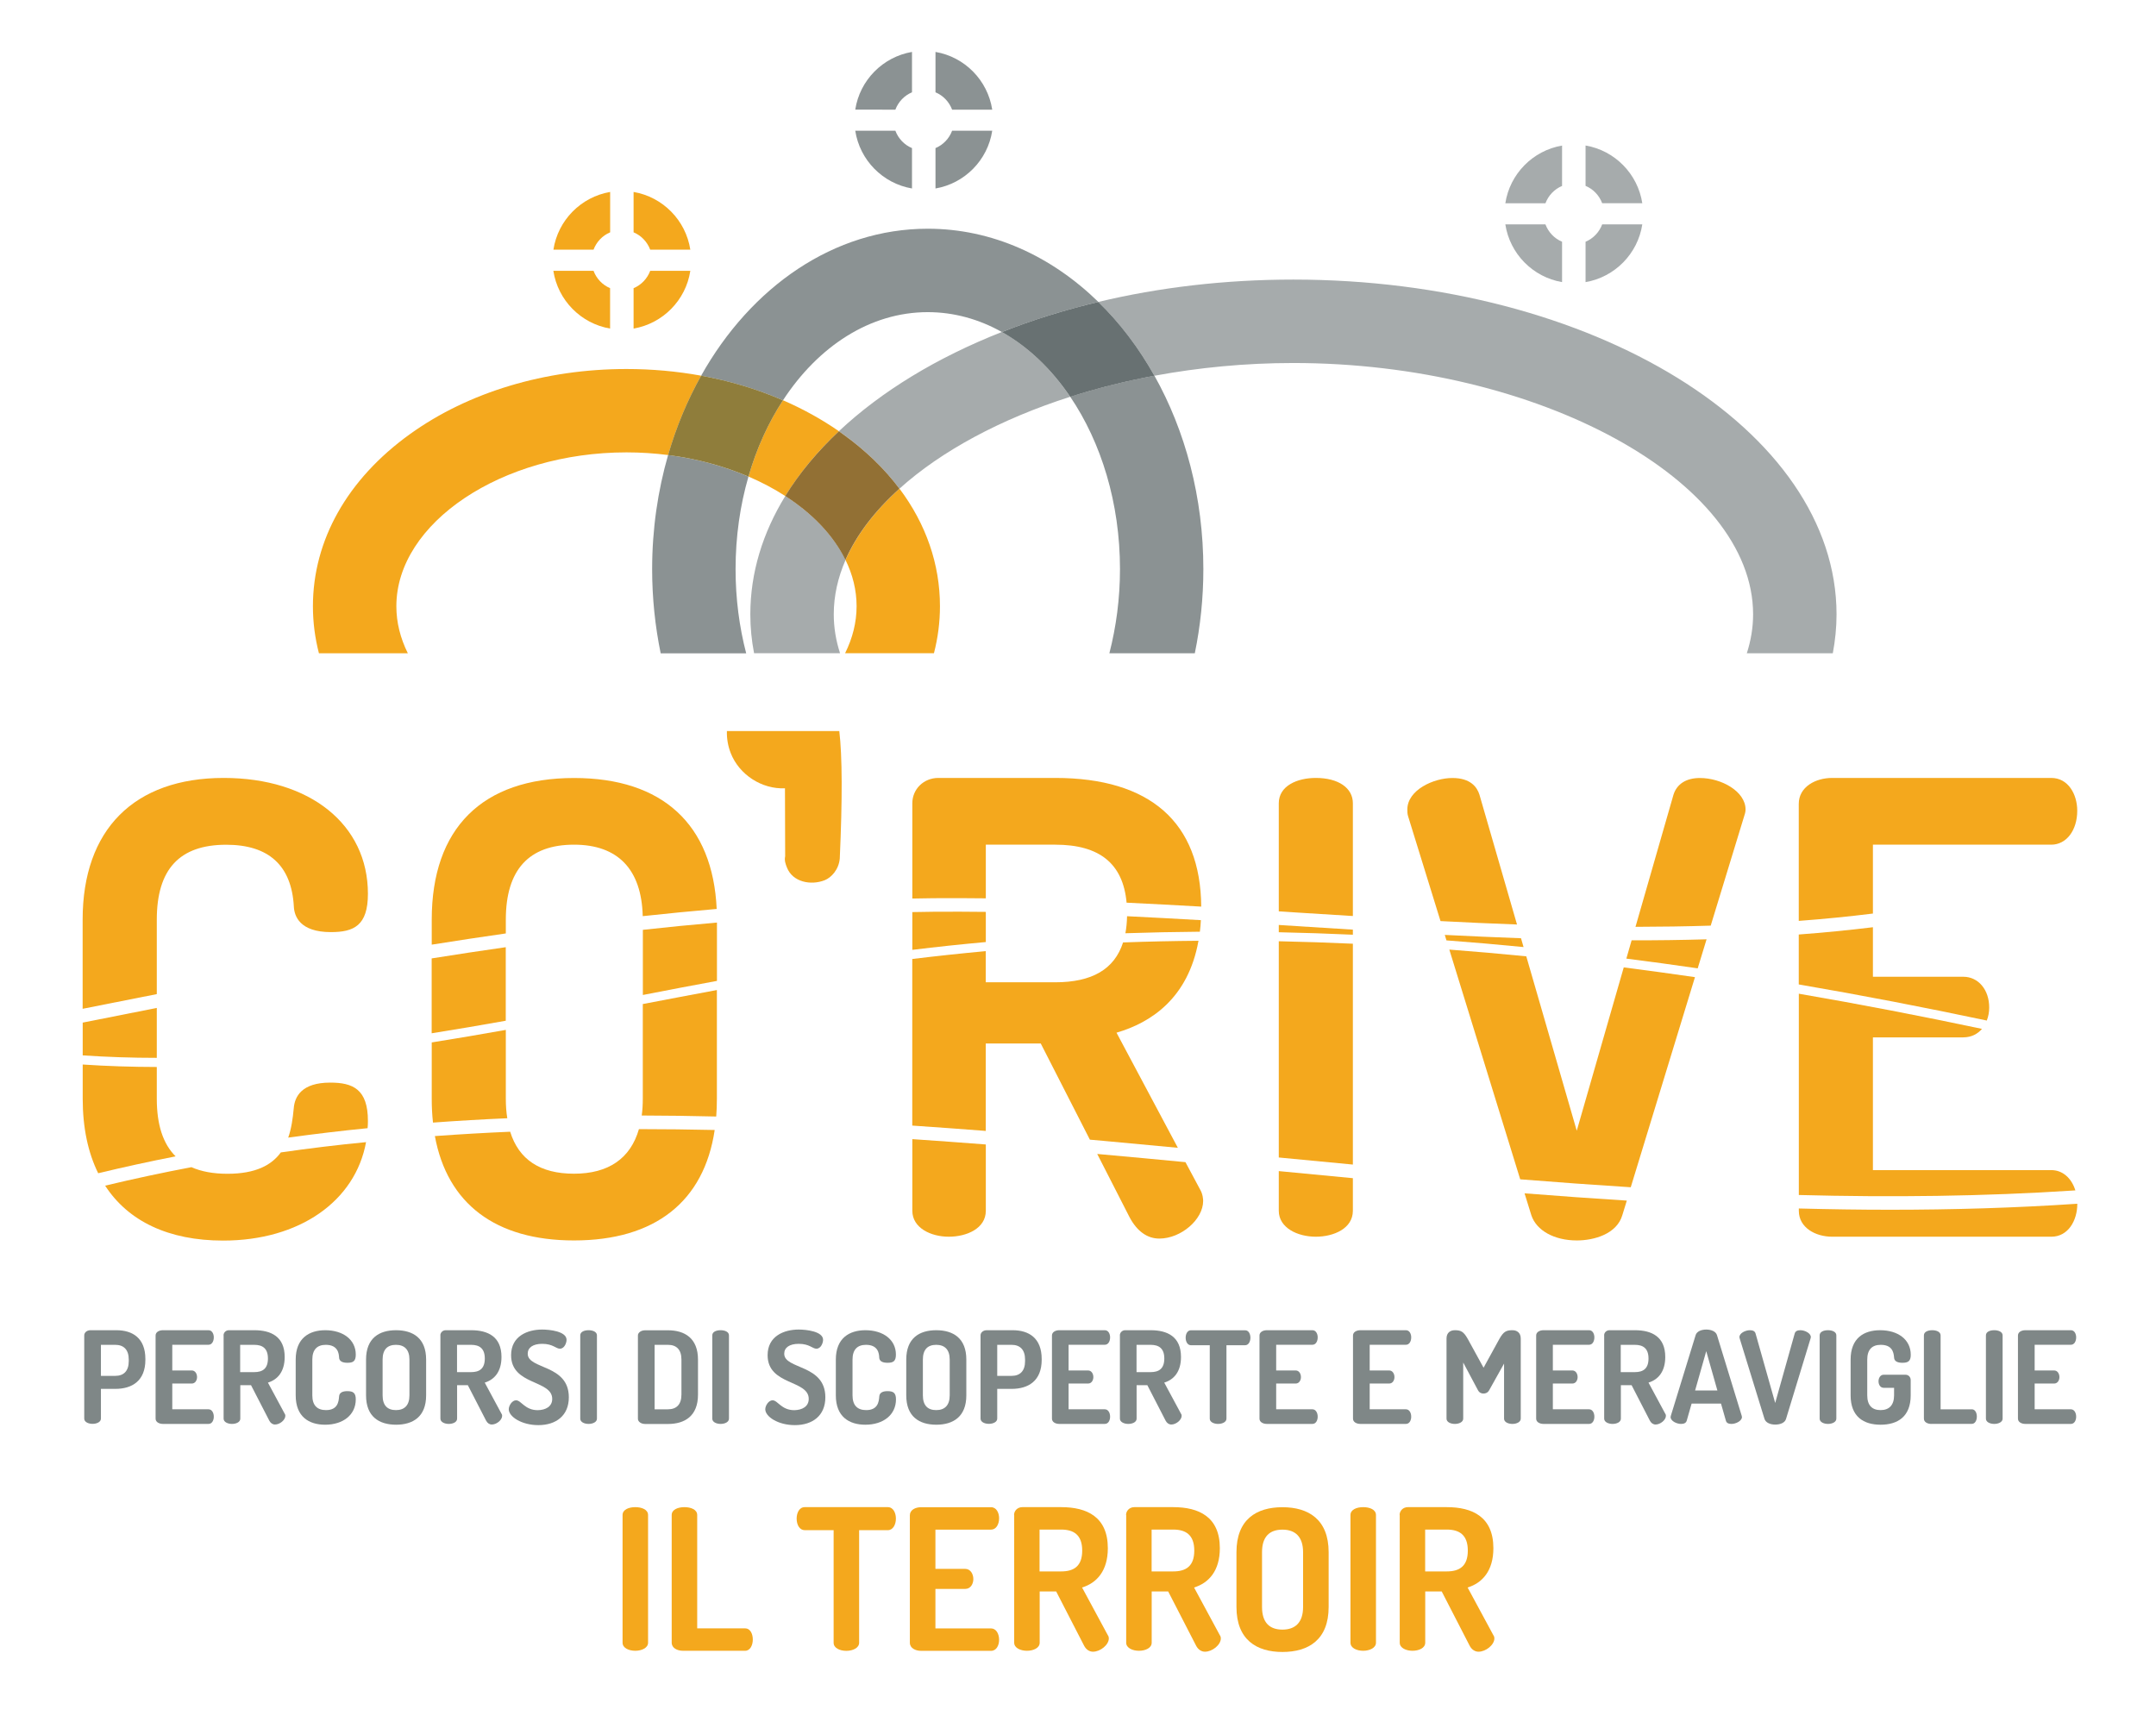 <?xml version="1.0" encoding="UTF-8"?> <svg xmlns="http://www.w3.org/2000/svg" xmlns:xlink="http://www.w3.org/1999/xlink" version="1.1" id="Livello_1" x="0px" y="0px" viewBox="0 0 323 258" style="enable-background:new 0 0 323 258;" xml:space="preserve"> <style type="text/css"> .st0{clip-path:url(#SVGID_00000041255016226648532410000016259520027272891574_);fill:#F4A81D;} .st1{fill:#8B9293;} .st2{fill:#A6ABAC;} .st3{fill:#F4A81D;} .st4{fill:#687172;} .st5{clip-path:url(#SVGID_00000039099945561747646350000005980850666417437838_);fill:#F4A81D;} .st6{clip-path:url(#SVGID_00000039099945561747646350000005980850666417437838_);fill:#927034;} .st7{clip-path:url(#SVGID_00000039099945561747646350000005980850666417437838_);fill:#8F7D3B;} .st8{clip-path:url(#SVGID_00000039099945561747646350000005980850666417437838_);fill:#7F8787;} </style> <g> <defs> <rect id="SVGID_1_" x="-133" y="-90.89" width="595.28" height="841.89"></rect> </defs> <clipPath id="SVGID_00000056401616816402791130000010118822015661898664_"> <use xlink:href="#SVGID_1_" style="overflow:visible;"></use> </clipPath> <path style="clip-path:url(#SVGID_00000056401616816402791130000010118822015661898664_);fill:#F4A81D;" d="M93.27,227 c0-0.82,0.94-1.18,1.91-1.18c0.94,0,1.91,0.35,1.91,1.18v19.13c0,0.79-0.97,1.21-1.91,1.21c-0.97,0-1.91-0.41-1.91-1.21V227z"></path> <path style="clip-path:url(#SVGID_00000056401616816402791130000010118822015661898664_);fill:#F4A81D;" d="M102.31,247.34 c-0.85,0-1.68-0.41-1.68-1.21V227c0-0.82,0.94-1.18,1.91-1.18c0.94,0,1.91,0.35,1.91,1.18v16.98h7.18c0.77,0,1.15,0.82,1.15,1.68 c0,0.82-0.38,1.68-1.15,1.68H102.31z"></path> <path style="clip-path:url(#SVGID_00000056401616816402791130000010118822015661898664_);fill:#F4A81D;" d="M133.01,225.82 c0.82,0,1.21,0.88,1.21,1.71c0,0.91-0.44,1.74-1.21,1.74h-4.3v16.87c0,0.79-0.97,1.21-1.91,1.21c-0.97,0-1.91-0.41-1.91-1.21 v-16.87h-4.33c-0.76,0-1.21-0.79-1.21-1.74c0-0.82,0.38-1.71,1.21-1.71H133.01z"></path> <path style="clip-path:url(#SVGID_00000056401616816402791130000010118822015661898664_);fill:#F4A81D;" d="M140.14,235.07h4.47 c0.76,0,1.21,0.74,1.21,1.53c0,0.68-0.38,1.47-1.21,1.47h-4.47v5.92h8.33c0.76,0,1.21,0.79,1.21,1.71c0,0.8-0.38,1.65-1.21,1.65 h-10.48c-0.85,0-1.68-0.41-1.68-1.21v-19.1c0-0.8,0.82-1.21,1.68-1.21h10.48c0.82,0,1.21,0.85,1.21,1.65 c0,0.91-0.44,1.71-1.21,1.71h-8.33V235.07z"></path> <path style="clip-path:url(#SVGID_00000056401616816402791130000010118822015661898664_);fill:#F4A81D;" d="M151.92,227 c0-0.62,0.5-1.18,1.24-1.18h5.83c3.86,0,6.98,1.47,6.98,6.15c0,3.39-1.65,5.21-3.86,5.89l3.86,7.15c0.12,0.15,0.15,0.35,0.15,0.47 c0,0.97-1.27,2-2.38,2c-0.53,0-1.03-0.32-1.33-0.91l-4.18-8.12h-2.47v7.68c0,0.8-0.94,1.21-1.91,1.21c-0.94,0-1.91-0.41-1.91-1.21 V227z M155.74,229.18v6.27h3.24c1.91,0,3.15-0.79,3.15-3.12c0-2.33-1.24-3.15-3.15-3.15H155.74z"></path> <path style="clip-path:url(#SVGID_00000056401616816402791130000010118822015661898664_);fill:#F4A81D;" d="M168.7,227 c0-0.62,0.5-1.18,1.24-1.18h5.83c3.86,0,6.98,1.47,6.98,6.15c0,3.39-1.65,5.21-3.86,5.89l3.86,7.15c0.12,0.15,0.15,0.35,0.15,0.47 c0,0.97-1.27,2-2.38,2c-0.53,0-1.03-0.32-1.33-0.91l-4.18-8.12h-2.47v7.68c0,0.8-0.94,1.21-1.91,1.21c-0.94,0-1.91-0.41-1.91-1.21 V227z M172.53,229.18v6.27h3.24c1.91,0,3.15-0.79,3.15-3.12c0-2.33-1.24-3.15-3.15-3.15H172.53z"></path> <path style="clip-path:url(#SVGID_00000056401616816402791130000010118822015661898664_);fill:#F4A81D;" d="M185.24,240.78v-8.21 c0-4.92,3-6.74,6.89-6.74c3.89,0,6.92,1.83,6.92,6.74v8.21c0,4.92-3.03,6.74-6.92,6.74C188.25,247.52,185.24,245.69,185.24,240.78 M195.22,232.57c0-2.32-1.18-3.38-3.09-3.38c-1.94,0-3.06,1.06-3.06,3.38v8.21c0,2.33,1.12,3.39,3.06,3.39 c1.91,0,3.09-1.06,3.09-3.39V232.57z"></path> <path style="clip-path:url(#SVGID_00000056401616816402791130000010118822015661898664_);fill:#F4A81D;" d="M202.32,227 c0-0.82,0.94-1.18,1.91-1.18c0.94,0,1.91,0.35,1.91,1.18v19.13c0,0.79-0.97,1.21-1.91,1.21c-0.97,0-1.91-0.41-1.91-1.21V227z"></path> <path style="clip-path:url(#SVGID_00000056401616816402791130000010118822015661898664_);fill:#F4A81D;" d="M209.68,227 c0-0.62,0.5-1.18,1.24-1.18h5.83c3.86,0,6.98,1.47,6.98,6.15c0,3.39-1.65,5.21-3.86,5.89l3.86,7.15c0.12,0.15,0.15,0.35,0.15,0.47 c0,0.97-1.27,2-2.38,2c-0.53,0-1.03-0.32-1.33-0.91l-4.18-8.12h-2.47v7.68c0,0.8-0.94,1.21-1.91,1.21c-0.94,0-1.91-0.41-1.91-1.21 V227z M213.51,229.18v6.27h3.24c1.91,0,3.15-0.79,3.15-3.12c0-2.33-1.24-3.15-3.15-3.15H213.51z"></path> </g> <path class="st1" d="M134.14,16.43c0.44-1.17,1.34-2.12,2.49-2.6V7.78c-4.38,0.75-7.83,4.25-8.5,8.65H134.14z"></path> <path class="st1" d="M140.15,13.83c1.15,0.48,2.05,1.43,2.49,2.6h6.01c-0.68-4.41-4.12-7.9-8.5-8.65V13.83z"></path> <path class="st1" d="M142.64,19.59c-0.44,1.17-1.34,2.12-2.49,2.6v6.05c4.38-0.75,7.83-4.25,8.5-8.65H142.64z"></path> <path class="st1" d="M136.63,22.19c-1.15-0.48-2.05-1.43-2.49-2.6h-6.01c0.68,4.41,4.12,7.9,8.5,8.65V22.19z"></path> <path class="st2" d="M231.53,30.46c0.44-1.17,1.34-2.12,2.49-2.6v-6.05c-4.38,0.75-7.83,4.25-8.5,8.65H231.53z"></path> <path class="st2" d="M237.54,27.85c1.15,0.48,2.05,1.43,2.49,2.6h6.01c-0.68-4.41-4.12-7.9-8.5-8.65V27.85z"></path> <path class="st2" d="M240.03,33.62c-0.44,1.17-1.34,2.12-2.49,2.6v6.05c4.38-0.75,7.83-4.25,8.5-8.65H240.03z"></path> <path class="st2" d="M234.02,36.22c-1.15-0.48-2.05-1.43-2.49-2.6h-6.01c0.68,4.41,4.12,7.9,8.5,8.65V36.22z"></path> <path class="st3" d="M88.92,37.41c0.44-1.17,1.34-2.12,2.49-2.6v-6.05c-4.38,0.75-7.83,4.25-8.5,8.65H88.92z"></path> <path class="st3" d="M94.92,34.81c1.15,0.48,2.05,1.43,2.49,2.6h6.01c-0.68-4.41-4.12-7.9-8.5-8.65V34.81z"></path> <path class="st3" d="M97.41,40.58c-0.44,1.17-1.34,2.12-2.49,2.6v6.05c4.38-0.75,7.83-4.25,8.5-8.65H97.41z"></path> <path class="st3" d="M91.41,43.18c-1.15-0.48-2.05-1.43-2.49-2.6H82.9c0.68,4.41,4.12,7.9,8.5,8.65V43.18z"></path> <path class="st2" d="M117.65,74.32c-3.39,5.51-5.24,11.49-5.24,17.72c0,1.98,0.19,3.92,0.56,5.83h12.88 c-0.62-1.9-0.94-3.85-0.94-5.83c0-2.78,0.62-5.5,1.77-8.15C124.88,80.25,121.73,76.96,117.65,74.32 M150.1,49.74 c-9.74,3.83-18.08,8.91-24.42,14.87c0.21,0.14,0.41,0.29,0.61,0.43c3.39,2.44,6.22,5.19,8.46,8.18 c6.27-5.65,15.15-10.43,25.58-13.77C157.52,55.29,154.03,51.95,150.1,49.74 M193.76,41.89c-10.3,0-20.15,1.18-29.22,3.35 c3.23,3.15,6.06,6.88,8.41,11.06c6.63-1.23,13.63-1.91,20.82-1.91c36.69,0,68.87,17.6,68.87,37.66c0,1.98-0.33,3.93-0.94,5.83h12.88 c0.36-1.91,0.56-3.85,0.56-5.83C275.13,64.39,238.63,41.89,193.76,41.89"></path> <path class="st1" d="M100.09,68.18c-1.54,5.35-2.39,11.1-2.39,17.1c0,4.35,0.45,8.57,1.28,12.61h12.81 c-1.03-3.95-1.59-8.19-1.59-12.61c0-4.89,0.68-9.56,1.93-13.87C108.49,69.85,104.42,68.73,100.09,68.18 M172.95,56.29 c-4.39,0.82-8.62,1.88-12.61,3.16c4.63,6.84,7.45,15.9,7.45,25.82c0,4.41-0.57,8.65-1.59,12.61H179c0.83-4.03,1.28-8.26,1.28-12.61 C180.28,74.52,177.57,64.53,172.95,56.29 M138.99,34.27c-14.06,0-26.49,8.72-33.95,22.02c4.31,0.79,8.43,2.03,12.26,3.69 c5.28-8.09,13.05-13.21,21.69-13.21c3.93,0,7.69,1.06,11.11,2.98c4.53-1.78,9.37-3.3,14.45-4.51 C157.51,38.37,148.63,34.27,138.99,34.27"></path> <path class="st4" d="M164.54,45.24c-5.08,1.21-9.92,2.72-14.44,4.51c3.93,2.21,7.42,5.54,10.24,9.71c4-1.28,8.22-2.34,12.61-3.16 C170.6,52.11,167.77,48.38,164.54,45.24"></path> <g> <defs> <rect id="SVGID_00000109711507063909139910000015988633803899055247_" x="-133" y="-90.89" width="595.28" height="841.89"></rect> </defs> <clipPath id="SVGID_00000004545992056873188160000016124671473864501410_"> <use xlink:href="#SVGID_00000109711507063909139910000015988633803899055247_" style="overflow:visible;"></use> </clipPath> <path style="clip-path:url(#SVGID_00000004545992056873188160000016124671473864501410_);fill:#F4A81D;" d="M134.76,73.22 c-3.67,3.3-6.43,6.9-8.09,10.68c1.08,2.2,1.66,4.53,1.66,6.93c0,2.44-0.61,4.81-1.72,7.04h13.31c0.59-2.29,0.9-4.64,0.9-7.04 C140.82,84.52,138.72,78.5,134.76,73.22 M117.3,59.97c-2.19,3.35-3.95,7.21-5.17,11.43c1.98,0.85,3.83,1.83,5.52,2.92 c2.11-3.43,4.81-6.69,8.03-9.71C123.1,62.82,120.29,61.27,117.3,59.97 M93.85,55.29c-12.18,0-23.7,3.47-32.44,9.76 c-9.37,6.74-14.53,15.9-14.53,25.79c0,2.4,0.31,4.76,0.9,7.04H61.1c-1.11-2.23-1.72-4.6-1.72-7.04c0-12.5,15.79-23.06,34.48-23.06 c2.12,0,4.21,0.14,6.24,0.4c1.23-4.25,2.9-8.24,4.95-11.89C101.42,55.63,97.67,55.29,93.85,55.29"></path> <path style="clip-path:url(#SVGID_00000004545992056873188160000016124671473864501410_);fill:#927034;" d="M125.68,64.61 c-3.22,3.03-5.93,6.28-8.04,9.71c4.09,2.64,7.23,5.92,9.02,9.58c1.66-3.78,4.42-7.38,8.09-10.68c-2.24-2.99-5.08-5.74-8.46-8.17 C126.09,64.9,125.89,64.76,125.68,64.61"></path> <path style="clip-path:url(#SVGID_00000004545992056873188160000016124671473864501410_);fill:#8F7D3B;" d="M105.04,56.29 c-2.05,3.65-3.72,7.64-4.95,11.89c4.33,0.55,8.4,1.67,12.04,3.23c1.22-4.22,2.98-8.08,5.17-11.43 C113.47,58.31,109.34,57.07,105.04,56.29"></path> <path style="clip-path:url(#SVGID_00000004545992056873188160000016124671473864501410_);fill:#F4A81D;" d="M108.9,109.54 c-0.03,1.1,0.15,2.21,0.57,3.29c1.26,3.24,4.67,5.45,8.13,5.28l0.03,10.19c-0.14,0.64,0.06,1.16,0.26,1.67 c0.86,2.22,3.61,2.72,5.65,1.92c1.02-0.4,2.12-1.61,2.27-3.24c0.4-8.87,0.38-15.35-0.07-19.11H108.9z"></path> <path style="clip-path:url(#SVGID_00000004545992056873188160000016124671473864501410_);fill:#7F8787;" d="M12.62,200.08 c0-0.4,0.37-0.77,0.94-0.77h3.86c2.44,0,4.36,1.17,4.36,4.32v0.11c0,3.15-1.98,4.36-4.51,4.36h-2.15v4.45 c0,0.52-0.63,0.79-1.25,0.79c-0.63,0-1.25-0.27-1.25-0.79V200.08z M15.12,201.5v4.65h2.15c1.25,0,2.02-0.71,2.02-2.21v-0.23 c0-1.5-0.77-2.21-2.02-2.21H15.12z"></path> <path style="clip-path:url(#SVGID_00000004545992056873188160000016124671473864501410_);fill:#7F8787;" d="M25.81,205.34h2.92 c0.5,0,0.79,0.48,0.79,1c0,0.44-0.25,0.96-0.79,0.96h-2.92v3.86h5.43c0.5,0,0.79,0.52,0.79,1.11c0,0.52-0.25,1.08-0.79,1.08h-6.83 c-0.56,0-1.1-0.27-1.1-0.79V200.1c0-0.52,0.54-0.79,1.1-0.79h6.83c0.54,0,0.79,0.56,0.79,1.07c0,0.6-0.29,1.11-0.79,1.11h-5.43 V205.34z"></path> <path style="clip-path:url(#SVGID_00000004545992056873188160000016124671473864501410_);fill:#7F8787;" d="M33.49,200.08 c0-0.4,0.33-0.77,0.81-0.77h3.8c2.51,0,4.55,0.96,4.55,4.01c0,2.21-1.07,3.4-2.51,3.84l2.51,4.66c0.08,0.1,0.1,0.23,0.1,0.31 c0,0.63-0.82,1.31-1.55,1.31c-0.35,0-0.67-0.21-0.86-0.59l-2.73-5.3h-1.61v5.01c0,0.52-0.61,0.79-1.25,0.79 c-0.61,0-1.25-0.27-1.25-0.79V200.08z M35.98,201.5v4.09h2.11c1.25,0,2.05-0.52,2.05-2.04s-0.81-2.05-2.05-2.05H35.98z"></path> <path style="clip-path:url(#SVGID_00000004545992056873188160000016124671473864501410_);fill:#7F8787;" d="M48.81,201.5 c-1.29,0-2.02,0.71-2.02,2.21v5.36c0,1.5,0.73,2.21,2.05,2.21c1.75,0,1.9-1.25,1.96-2.05c0.04-0.6,0.57-0.79,1.23-0.79 c0.86,0,1.27,0.25,1.27,1.23c0,2.32-1.9,3.8-4.59,3.8c-2.42,0-4.41-1.19-4.41-4.4v-5.36c0-3.21,2.02-4.4,4.43-4.4 c2.67,0,4.57,1.42,4.57,3.65c0,1-0.4,1.23-1.25,1.23c-0.71,0-1.23-0.21-1.25-0.79C50.77,202.81,50.63,201.5,48.81,201.5"></path> <path style="clip-path:url(#SVGID_00000004545992056873188160000016124671473864501410_);fill:#7F8787;" d="M54.84,209.07v-5.36 c0-3.21,1.96-4.4,4.49-4.4c2.54,0,4.51,1.19,4.51,4.4v5.36c0,3.21-1.98,4.4-4.51,4.4C56.79,213.46,54.84,212.27,54.84,209.07 M61.34,203.71c0-1.52-0.77-2.21-2.02-2.21c-1.27,0-2,0.69-2,2.21v5.36c0,1.52,0.73,2.21,2,2.21c1.25,0,2.02-0.69,2.02-2.21V203.71 z"></path> <path style="clip-path:url(#SVGID_00000004545992056873188160000016124671473864501410_);fill:#7F8787;" d="M65.97,200.08 c0-0.4,0.33-0.77,0.81-0.77h3.8c2.51,0,4.55,0.96,4.55,4.01c0,2.21-1.07,3.4-2.51,3.84l2.51,4.66c0.08,0.1,0.1,0.23,0.1,0.31 c0,0.63-0.82,1.31-1.55,1.31c-0.35,0-0.67-0.21-0.86-0.59l-2.73-5.3h-1.61v5.01c0,0.52-0.61,0.79-1.25,0.79 c-0.61,0-1.25-0.27-1.25-0.79V200.08z M68.47,201.5v4.09h2.11c1.25,0,2.05-0.52,2.05-2.04s-0.81-2.05-2.05-2.05H68.47z"></path> <path style="clip-path:url(#SVGID_00000004545992056873188160000016124671473864501410_);fill:#7F8787;" d="M82.73,209.6 c0-2.88-6.16-2-6.16-6.55c0-2.86,2.46-3.84,4.66-3.84c1.13,0,3.65,0.27,3.65,1.54c0,0.44-0.31,1.33-1,1.33 c-0.59,0-1.04-0.73-2.65-0.73c-1.38,0-2.17,0.56-2.17,1.48c0,2.38,6.16,1.55,6.16,6.53c0,2.75-1.92,4.17-4.57,4.17 c-2.51,0-4.43-1.27-4.43-2.38c0-0.54,0.5-1.34,1.09-1.34c0.79,0,1.31,1.48,3.26,1.48C81.73,211.27,82.73,210.76,82.73,209.6"></path> <path style="clip-path:url(#SVGID_00000004545992056873188160000016124671473864501410_);fill:#7F8787;" d="M86.93,200.08 c0-0.54,0.61-0.77,1.25-0.77c0.61,0,1.25,0.23,1.25,0.77v12.48c0,0.52-0.63,0.79-1.25,0.79c-0.63,0-1.25-0.27-1.25-0.79V200.08z"></path> <path style="clip-path:url(#SVGID_00000004545992056873188160000016124671473864501410_);fill:#7F8787;" d="M100.06,199.32 c2.53,0,4.51,1.19,4.51,4.4v5.24c0,3.21-1.98,4.4-4.51,4.4h-3.4c-0.65,0-1.09-0.37-1.09-0.77v-12.5c0-0.4,0.44-0.77,1.09-0.77 H100.06z M98.07,201.5v9.66h2c1.27,0,2.02-0.71,2.02-2.21v-5.24c0-1.5-0.75-2.21-2.02-2.21H98.07z"></path> <path style="clip-path:url(#SVGID_00000004545992056873188160000016124671473864501410_);fill:#7F8787;" d="M106.71,200.08 c0-0.54,0.61-0.77,1.25-0.77c0.61,0,1.25,0.23,1.25,0.77v12.48c0,0.52-0.63,0.79-1.25,0.79c-0.63,0-1.25-0.27-1.25-0.79V200.08z"></path> <path style="clip-path:url(#SVGID_00000004545992056873188160000016124671473864501410_);fill:#7F8787;" d="M121.16,209.6 c0-2.88-6.16-2-6.16-6.55c0-2.86,2.46-3.84,4.66-3.84c1.13,0,3.65,0.27,3.65,1.54c0,0.44-0.31,1.33-1,1.33 c-0.59,0-1.04-0.73-2.65-0.73c-1.38,0-2.17,0.56-2.17,1.48c0,2.38,6.16,1.55,6.16,6.53c0,2.75-1.92,4.17-4.57,4.17 c-2.51,0-4.43-1.27-4.43-2.38c0-0.54,0.5-1.34,1.09-1.34c0.79,0,1.31,1.48,3.26,1.48C120.16,211.27,121.16,210.76,121.16,209.6"></path> <path style="clip-path:url(#SVGID_00000004545992056873188160000016124671473864501410_);fill:#7F8787;" d="M129.74,201.5 c-1.29,0-2.02,0.71-2.02,2.21v5.36c0,1.5,0.73,2.21,2.05,2.21c1.75,0,1.9-1.25,1.96-2.05c0.04-0.6,0.58-0.79,1.23-0.79 c0.86,0,1.27,0.25,1.27,1.23c0,2.32-1.9,3.8-4.59,3.8c-2.42,0-4.42-1.19-4.42-4.4v-5.36c0-3.21,2.02-4.4,4.43-4.4 c2.67,0,4.57,1.42,4.57,3.65c0,1-0.4,1.23-1.25,1.23c-0.71,0-1.23-0.21-1.25-0.79C131.7,202.81,131.56,201.5,129.74,201.5"></path> <path style="clip-path:url(#SVGID_00000004545992056873188160000016124671473864501410_);fill:#7F8787;" d="M135.77,209.07v-5.36 c0-3.21,1.96-4.4,4.49-4.4c2.54,0,4.51,1.19,4.51,4.4v5.36c0,3.21-1.98,4.4-4.51,4.4C137.73,213.46,135.77,212.27,135.77,209.07 M142.28,203.71c0-1.52-0.77-2.21-2.02-2.21c-1.27,0-2,0.69-2,2.21v5.36c0,1.52,0.73,2.21,2,2.21c1.25,0,2.02-0.69,2.02-2.21 V203.71z"></path> <path style="clip-path:url(#SVGID_00000004545992056873188160000016124671473864501410_);fill:#7F8787;" d="M146.9,200.08 c0-0.4,0.36-0.77,0.94-0.77h3.86c2.44,0,4.36,1.17,4.36,4.32v0.11c0,3.15-1.98,4.36-4.51,4.36h-2.15v4.45 c0,0.52-0.63,0.79-1.25,0.79c-0.63,0-1.25-0.27-1.25-0.79V200.08z M149.4,201.5v4.65h2.15c1.25,0,2.02-0.71,2.02-2.21v-0.23 c0-1.5-0.77-2.21-2.02-2.21H149.4z"></path> <path style="clip-path:url(#SVGID_00000004545992056873188160000016124671473864501410_);fill:#7F8787;" d="M160.09,205.34h2.92 c0.5,0,0.79,0.48,0.79,1c0,0.44-0.25,0.96-0.79,0.96h-2.92v3.86h5.43c0.5,0,0.79,0.52,0.79,1.11c0,0.52-0.25,1.08-0.79,1.08h-6.83 c-0.56,0-1.09-0.27-1.09-0.79V200.1c0-0.52,0.54-0.79,1.09-0.79h6.83c0.54,0,0.79,0.56,0.79,1.07c0,0.6-0.29,1.11-0.79,1.11h-5.43 V205.34z"></path> <path style="clip-path:url(#SVGID_00000004545992056873188160000016124671473864501410_);fill:#7F8787;" d="M167.77,200.08 c0-0.4,0.33-0.77,0.81-0.77h3.8c2.51,0,4.55,0.96,4.55,4.01c0,2.21-1.07,3.4-2.51,3.84l2.51,4.66c0.08,0.1,0.1,0.23,0.1,0.31 c0,0.63-0.83,1.31-1.55,1.31c-0.35,0-0.67-0.21-0.86-0.59l-2.73-5.3h-1.61v5.01c0,0.52-0.61,0.79-1.25,0.79 c-0.61,0-1.25-0.27-1.25-0.79V200.08z M170.27,201.5v4.09h2.11c1.25,0,2.05-0.52,2.05-2.04s-0.81-2.05-2.05-2.05H170.27z"></path> <path style="clip-path:url(#SVGID_00000004545992056873188160000016124671473864501410_);fill:#7F8787;" d="M186.54,199.32 c0.54,0,0.79,0.58,0.79,1.11c0,0.59-0.29,1.13-0.79,1.13h-2.8v11c0,0.52-0.63,0.79-1.25,0.79c-0.63,0-1.25-0.27-1.25-0.79v-11 h-2.82c-0.5,0-0.79-0.52-0.79-1.13c0-0.54,0.25-1.11,0.79-1.11H186.54z"></path> <path style="clip-path:url(#SVGID_00000004545992056873188160000016124671473864501410_);fill:#7F8787;" d="M191.19,205.34h2.92 c0.5,0,0.79,0.48,0.79,1c0,0.44-0.25,0.96-0.79,0.96h-2.92v3.86h5.43c0.5,0,0.79,0.52,0.79,1.11c0,0.52-0.25,1.08-0.79,1.08h-6.83 c-0.56,0-1.1-0.27-1.1-0.79V200.1c0-0.52,0.54-0.79,1.1-0.79h6.83c0.54,0,0.79,0.56,0.79,1.07c0,0.6-0.29,1.11-0.79,1.11h-5.43 V205.34z"></path> <path style="clip-path:url(#SVGID_00000004545992056873188160000016124671473864501410_);fill:#7F8787;" d="M205.2,205.34h2.92 c0.5,0,0.79,0.48,0.79,1c0,0.44-0.25,0.96-0.79,0.96h-2.92v3.86h5.43c0.5,0,0.79,0.52,0.79,1.11c0,0.52-0.25,1.08-0.79,1.08h-6.83 c-0.56,0-1.1-0.27-1.1-0.79V200.1c0-0.52,0.54-0.79,1.1-0.79h6.83c0.54,0,0.79,0.56,0.79,1.07c0,0.6-0.29,1.11-0.79,1.11h-5.43 V205.34z"></path> <path style="clip-path:url(#SVGID_00000004545992056873188160000016124671473864501410_);fill:#7F8787;" d="M223.1,208.3 c-0.21,0.38-0.54,0.5-0.85,0.5c-0.31,0-0.61-0.11-0.83-0.5l-2.21-4.15v8.41c0,0.52-0.63,0.79-1.25,0.79 c-0.63,0-1.25-0.27-1.25-0.79v-12c0-0.92,0.61-1.25,1.25-1.25c0.9,0,1.31,0.19,1.94,1.32l2.36,4.3l2.36-4.3 c0.63-1.13,1.06-1.32,1.96-1.32c0.63,0,1.25,0.33,1.25,1.25v12c0,0.52-0.63,0.79-1.25,0.79c-0.63,0-1.25-0.27-1.25-0.79v-8.25 L223.1,208.3z"></path> <path style="clip-path:url(#SVGID_00000004545992056873188160000016124671473864501410_);fill:#7F8787;" d="M232.64,205.34h2.92 c0.5,0,0.79,0.48,0.79,1c0,0.44-0.25,0.96-0.79,0.96h-2.92v3.86h5.43c0.5,0,0.79,0.52,0.79,1.11c0,0.52-0.25,1.08-0.79,1.08h-6.83 c-0.56,0-1.1-0.27-1.1-0.79V200.1c0-0.52,0.54-0.79,1.1-0.79h6.83c0.54,0,0.79,0.56,0.79,1.07c0,0.6-0.29,1.11-0.79,1.11h-5.43 V205.34z"></path> <path style="clip-path:url(#SVGID_00000004545992056873188160000016124671473864501410_);fill:#7F8787;" d="M240.32,200.08 c0-0.4,0.33-0.77,0.81-0.77h3.8c2.51,0,4.55,0.96,4.55,4.01c0,2.21-1.07,3.4-2.51,3.84l2.51,4.66c0.08,0.1,0.1,0.23,0.1,0.31 c0,0.63-0.83,1.31-1.55,1.31c-0.35,0-0.67-0.21-0.86-0.59l-2.73-5.3h-1.61v5.01c0,0.52-0.61,0.79-1.25,0.79 c-0.61,0-1.25-0.27-1.25-0.79V200.08z M242.81,201.5v4.09h2.11c1.25,0,2.05-0.52,2.05-2.04s-0.81-2.05-2.05-2.05H242.81z"></path> <path style="clip-path:url(#SVGID_00000004545992056873188160000016124671473864501410_);fill:#7F8787;" d="M250.28,212.31 c0-0.04,0.02-0.12,0.04-0.19l3.71-12.07c0.17-0.58,0.88-0.84,1.59-0.84c0.73,0,1.44,0.27,1.61,0.84l3.7,12.07 c0.02,0.08,0.04,0.13,0.04,0.19c0,0.59-0.9,1.04-1.57,1.04c-0.42,0-0.75-0.13-0.84-0.5l-0.73-2.55h-4.4l-0.73,2.55 c-0.1,0.36-0.42,0.5-0.85,0.5C251.18,213.35,250.28,212.92,250.28,212.31 M257.29,208.34l-1.67-5.89l-1.67,5.89H257.29z"></path> <path style="clip-path:url(#SVGID_00000004545992056873188160000016124671473864501410_);fill:#7F8787;" d="M260.63,200.54 c-0.02-0.08-0.04-0.15-0.04-0.19c0-0.61,0.9-1.04,1.57-1.04c0.42,0,0.75,0.13,0.85,0.5l2.94,10.4l2.92-10.4 c0.1-0.37,0.42-0.5,0.85-0.5c0.67,0,1.57,0.44,1.57,1.04c0,0.06-0.02,0.11-0.04,0.19l-3.68,12.07c-0.17,0.58-0.88,0.84-1.61,0.84 c-0.73,0-1.42-0.27-1.61-0.84L260.63,200.54z"></path> <path style="clip-path:url(#SVGID_00000004545992056873188160000016124671473864501410_);fill:#7F8787;" d="M272.61,200.08 c0-0.54,0.61-0.77,1.25-0.77c0.61,0,1.25,0.23,1.25,0.77v12.48c0,0.52-0.63,0.79-1.25,0.79c-0.63,0-1.25-0.27-1.25-0.79V200.08z"></path> <path style="clip-path:url(#SVGID_00000004545992056873188160000016124671473864501410_);fill:#7F8787;" d="M281.76,201.5 c-1.29,0-2.02,0.71-2.02,2.21v5.36c0,1.5,0.73,2.21,2,2.21c1.25,0,2.02-0.71,2.02-2.21v-1.13h-1.56c-0.5,0-0.77-0.48-0.77-0.98 c0-0.48,0.27-0.98,0.77-0.98h3.26c0.5,0,0.79,0.38,0.79,0.81v2.28c0,3.21-1.98,4.4-4.51,4.4s-4.49-1.19-4.49-4.4v-5.36 c0-3.21,1.98-4.4,4.42-4.4c2.65,0,4.59,1.38,4.59,3.69c0,0.96-0.42,1.19-1.25,1.19c-0.67,0-1.23-0.19-1.25-0.79 C283.7,202.5,283.39,201.5,281.76,201.5"></path> <path style="clip-path:url(#SVGID_00000004545992056873188160000016124671473864501410_);fill:#7F8787;" d="M289.33,213.35 c-0.56,0-1.1-0.27-1.1-0.79v-12.48c0-0.54,0.61-0.77,1.25-0.77c0.61,0,1.25,0.23,1.25,0.77v11.08h4.68c0.5,0,0.75,0.54,0.75,1.09 c0,0.54-0.25,1.09-0.75,1.09H289.33z"></path> <path style="clip-path:url(#SVGID_00000004545992056873188160000016124671473864501410_);fill:#7F8787;" d="M297.52,200.08 c0-0.54,0.61-0.77,1.25-0.77c0.61,0,1.25,0.23,1.25,0.77v12.48c0,0.52-0.63,0.79-1.25,0.79c-0.63,0-1.25-0.27-1.25-0.79V200.08z"></path> <path style="clip-path:url(#SVGID_00000004545992056873188160000016124671473864501410_);fill:#7F8787;" d="M304.82,205.34h2.92 c0.5,0,0.79,0.48,0.79,1c0,0.44-0.25,0.96-0.79,0.96h-2.92v3.86h5.43c0.5,0,0.79,0.52,0.79,1.11c0,0.52-0.25,1.08-0.79,1.08h-6.83 c-0.56,0-1.1-0.27-1.1-0.79V200.1c0-0.52,0.54-0.79,1.1-0.79h6.83c0.54,0,0.79,0.56,0.79,1.07c0,0.6-0.29,1.11-0.79,1.11h-5.43 V205.34z"></path> <path style="clip-path:url(#SVGID_00000004545992056873188160000016124671473864501410_);fill:#F4A81D;" d="M107.3,167.29 c0.07-0.86,0.1-1.74,0.1-2.66v-16.29c-3.72,0.69-7.43,1.4-11.1,2.1v14.18c0,0.89-0.05,1.73-0.16,2.52 C99.88,167.15,103.6,167.2,107.3,167.29"></path> <path style="clip-path:url(#SVGID_00000004545992056873188160000016124671473864501410_);fill:#F4A81D;" d="M255.67,140.74 c-3.74,0.11-7.49,0.16-11.23,0.15l-0.79,2.74c3.58,0.46,7.14,0.94,10.69,1.46L255.67,140.74z"></path> <path style="clip-path:url(#SVGID_00000004545992056873188160000016124671473864501410_);fill:#F4A81D;" d="M191.58,138.59v1.09 c3.71,0.08,7.41,0.2,11.1,0.37v-0.76c-2.83-0.17-5.65-0.35-8.47-0.53C193.34,138.7,192.45,138.65,191.58,138.59"></path> <path style="clip-path:url(#SVGID_00000004545992056873188160000016124671473864501410_);fill:#F4A81D;" d="M136.68,136.66v5.66 c3.67-0.45,7.34-0.84,11.01-1.17v-4.52c-2.61-0.03-5.21-0.04-7.8-0.02C138.81,136.62,137.74,136.64,136.68,136.66"></path> <path style="clip-path:url(#SVGID_00000004545992056873188160000016124671473864501410_);fill:#F4A81D;" d="M75.78,164.63v-10.32 c-3.69,0.66-7.4,1.29-11.1,1.88v8.44c0,1.24,0.06,2.43,0.19,3.57c3.71-0.27,7.42-0.49,11.13-0.65 C75.85,166.65,75.78,165.68,75.78,164.63"></path> <path style="clip-path:url(#SVGID_00000004545992056873188160000016124671473864501410_);fill:#F4A81D;" d="M55.12,167.95 c0-4.76-2.26-5.74-5.65-5.74c-4.27,0-5.32,2.09-5.46,3.83c-0.14,1.49-0.34,3.02-0.83,4.41c3.96-0.54,7.93-1.02,11.89-1.41 C55.11,168.68,55.12,168.32,55.12,167.95"></path> <path style="clip-path:url(#SVGID_00000004545992056873188160000016124671473864501410_);fill:#F4A81D;" d="M202.68,141.4 c-3.69-0.17-7.4-0.29-11.1-0.37v32.4c3.69,0.36,7.39,0.71,11.1,1.06V141.4z"></path> <path style="clip-path:url(#SVGID_00000004545992056873188160000016124671473864501410_);fill:#F4A81D;" d="M64.67,154.82 c3.71-0.59,7.41-1.22,11.1-1.88v-11.02c-3.71,0.53-7.41,1.09-11.1,1.68V154.82z"></path> <path style="clip-path:url(#SVGID_00000004545992056873188160000016124671473864501410_);fill:#F4A81D;" d="M176.46,171.98 l-9.19-17.25c5.1-1.48,10.73-5.11,12.28-13.77c-3.76,0.03-7.53,0.11-11.3,0.25c-1.29,4.01-4.64,5.97-10.17,5.97h-10.4v-4.67 c-3.67,0.34-7.34,0.73-11.01,1.18v24.96c3.7,0.25,7.37,0.52,11.01,0.8v-13.1h8.24l7.36,14.41c0.68,0.06,1.36,0.12,2.04,0.18 C169.02,171.28,172.74,171.63,176.46,171.98"></path> <path style="clip-path:url(#SVGID_00000004545992056873188160000016124671473864501410_);fill:#F4A81D;" d="M294.13,155.43 c1.21,0,2.15-0.51,2.8-1.27c-9.03-1.91-18.19-3.68-27.44-5.27v30.16c13.83,0.36,27.66,0.22,41.43-0.69 c-0.57-1.84-1.91-3.04-3.6-3.04h-26.73v-19.88H294.13z"></path> <path style="clip-path:url(#SVGID_00000004545992056873188160000016124671473864501410_);fill:#F4A81D;" d="M23.49,164.63v-4.76 c-3.71-0.01-7.41-0.12-11.1-0.37v5.13c0,4.34,0.8,8.08,2.32,11.16c3.86-0.93,7.72-1.77,11.6-2.53 C24.43,171.4,23.49,168.54,23.49,164.63"></path> <path style="clip-path:url(#SVGID_00000004545992056873188160000016124671473864501410_);fill:#F4A81D;" d="M23.49,151.02 c-3.71,0.73-7.41,1.46-11.1,2.2v4.91c3.69,0.25,7.4,0.37,11.1,0.37V151.02z"></path> <path style="clip-path:url(#SVGID_00000004545992056873188160000016124671473864501410_);fill:#F4A81D;" d="M179.76,139.6 c0.07-0.56,0.12-1.13,0.15-1.73c-3.67-0.21-7.36-0.41-11.06-0.59c-0.02,0.92-0.1,1.77-0.25,2.55 C172.32,139.71,176.04,139.63,179.76,139.6"></path> <path style="clip-path:url(#SVGID_00000004545992056873188160000016124671473864501410_);fill:#F4A81D;" d="M107.41,146.97v-8.74 c-3.71,0.32-7.41,0.68-11.1,1.09v9.76C99.98,148.36,103.68,147.66,107.41,146.97"></path> <path style="clip-path:url(#SVGID_00000004545992056873188160000016124671473864501410_);fill:#F4A81D;" d="M216.7,140.9 c3.86,0.29,7.71,0.62,11.55,1l-0.38-1.32c-3.81-0.14-7.62-0.31-11.42-0.5L216.7,140.9z"></path> <path style="clip-path:url(#SVGID_00000004545992056873188160000016124671473864501410_);fill:#F4A81D;" d="M139.87,134.58 c2.6-0.02,5.21-0.01,7.82,0.02v-8.04h10.4c6.65,0,10.16,2.85,10.69,8.69c3.74,0.18,7.47,0.38,11.18,0.59 c-0.08-12.61-7.64-19.28-21.87-19.28h-17.52c-2.18,0-3.89,1.67-3.89,3.8v14.27C137.74,134.61,138.8,134.59,139.87,134.58"></path> <path style="clip-path:url(#SVGID_00000004545992056873188160000016124671473864501410_);fill:#F4A81D;" d="M136.68,170.68v10.73 c0,2.56,2.75,3.89,5.46,3.89c2.67,0,5.55-1.22,5.55-3.89v-9.93C144.05,171.2,140.38,170.93,136.68,170.68"></path> <path style="clip-path:url(#SVGID_00000004545992056873188160000016124671473864501410_);fill:#F4A81D;" d="M253.93,146.41 c-3.55-0.52-7.1-1-10.67-1.46l-7.04,24.47l-7.56-26.13c-3.83-0.38-7.68-0.72-11.53-1.01l10.62,34.42 c5.51,0.44,11.03,0.84,16.56,1.19L253.93,146.41z"></path> <path style="clip-path:url(#SVGID_00000004545992056873188160000016124671473864501410_);fill:#F4A81D;" d="M95.72,169.18 c-1.26,4.39-4.55,6.68-9.73,6.68c-5.07,0-8.26-2.11-9.56-6.29c-3.75,0.16-7.51,0.38-11.28,0.65c1.86,10.14,9.09,15.64,20.84,15.64 c12.14,0,19.49-5.83,21.08-16.55C103.31,169.23,99.52,169.18,95.72,169.18"></path> <path style="clip-path:url(#SVGID_00000004545992056873188160000016124671473864501410_);fill:#F4A81D;" d="M42.07,172.67 c-1.38,1.9-3.76,3.2-7.99,3.2c-2.12,0-3.92-0.33-5.4-0.99c-4.32,0.82-8.63,1.74-12.93,2.77c3.46,5.33,9.5,8.23,17.68,8.23 c11.45,0,19.8-5.92,21.41-14.75C50.58,171.54,46.32,172.06,42.07,172.67"></path> <path style="clip-path:url(#SVGID_00000004545992056873188160000016124671473864501410_);fill:#F4A81D;" d="M283.14,181.26 c-4.55,0-9.1-0.07-13.65-0.19v0.34c0,2.55,2.51,3.89,5,3.89h32.83c2.55,0,3.89-2.47,3.89-4.91c0-0.01,0-0.02,0-0.03 C301.87,180.99,292.51,181.26,283.14,181.26"></path> <path style="clip-path:url(#SVGID_00000004545992056873188160000016124671473864501410_);fill:#F4A81D;" d="M191.58,175.47v5.94 c0,2.55,2.79,3.89,5.55,3.89c2.67,0,5.55-1.22,5.55-3.89v-4.88C198.97,176.18,195.27,175.83,191.58,175.47"></path> <path style="clip-path:url(#SVGID_00000004545992056873188160000016124671473864501410_);fill:#F4A81D;" d="M228.4,178.8l1.02,3.29 c0.76,2.29,3.44,3.77,6.81,3.77c2.63,0,6-0.99,6.82-3.79l0.67-2.18C238.59,179.57,233.49,179.2,228.4,178.8"></path> <path style="clip-path:url(#SVGID_00000004545992056873188160000016124671473864501410_);fill:#F4A81D;" d="M177.6,174.13 c-4.16-0.4-8.33-0.79-12.46-1.16c-0.25-0.02-0.51-0.04-0.76-0.07l4.84,9.47c1.11,2.1,2.65,3.21,4.46,3.21 c3.25,0,6.57-2.85,6.57-5.64c0-0.22-0.04-1.01-0.45-1.7L177.6,174.13z"></path> <path style="clip-path:url(#SVGID_00000004545992056873188160000016124671473864501410_);fill:#F4A81D;" d="M280.59,136.88v-10.32 h26.72c2.26,0,3.89-2.14,3.89-5.09c0-2.44-1.34-4.91-3.89-4.91h-32.83c-2.49,0-5,1.34-5,3.89v17.53 C273.2,137.7,276.9,137.34,280.59,136.88"></path> <path style="clip-path:url(#SVGID_00000004545992056873188160000016124671473864501410_);fill:#F4A81D;" d="M256.29,138.69l5-16.36 c0.1-0.31,0.22-0.65,0.22-1.04c0-2.7-3.61-4.72-6.84-4.72c-2.05,0-3.45,0.89-3.96,2.51l-5.69,19.79 C248.78,138.86,252.54,138.81,256.29,138.69"></path> <path style="clip-path:url(#SVGID_00000004545992056873188160000016124671473864501410_);fill:#F4A81D;" d="M294.13,146.35h-13.54 v-7.42c-3.69,0.45-7.4,0.81-11.11,1.09v7.48c9.51,1.63,18.9,3.45,28.17,5.41c0.24-0.61,0.36-1.27,0.36-1.94 C298.02,148.3,296.38,146.35,294.13,146.35"></path> <path style="clip-path:url(#SVGID_00000004545992056873188160000016124671473864501410_);fill:#F4A81D;" d="M215.81,138.01 c3.81,0.2,7.64,0.37,11.46,0.51l-5.63-19.46c-0.36-1.14-1.35-2.49-4.05-2.49c-2.82,0-6.75,1.8-6.75,4.72c0,0.31,0,0.66,0.12,1.03 L215.81,138.01z"></path> <path style="clip-path:url(#SVGID_00000004545992056873188160000016124671473864501410_);fill:#F4A81D;" d="M75.78,139.86v-2.07 c0-7.45,3.44-11.23,10.22-11.23c6.58,0,10.12,3.71,10.29,10.71c3.69-0.4,7.38-0.76,11.08-1.08c-0.58-12.67-8.11-19.62-21.37-19.62 c-13.75,0-21.32,7.54-21.32,21.23v3.74C68.37,140.95,72.07,140.39,75.78,139.86"></path> <path style="clip-path:url(#SVGID_00000004545992056873188160000016124671473864501410_);fill:#F4A81D;" d="M194.34,136.73 c2.77,0.18,5.55,0.35,8.34,0.52v-16.89c0-2.31-2.18-3.8-5.55-3.8c-2.77,0-5.55,1.17-5.55,3.8v16.19 C192.5,136.61,193.42,136.67,194.34,136.73"></path> <path style="clip-path:url(#SVGID_00000004545992056873188160000016124671473864501410_);fill:#F4A81D;" d="M23.49,148.95V137.8 c0-7.56,3.4-11.23,10.4-11.23c6.37,0,9.78,3.11,10.13,9.23c0.06,1.44,0.86,3.86,5.55,3.86c3.43,0,5.55-0.96,5.55-5.74 c0-10.38-8.68-17.36-21.6-17.36c-13.43,0-21.14,7.74-21.14,21.23v13.36C16.08,150.42,19.78,149.68,23.49,148.95"></path> </g> </svg> 